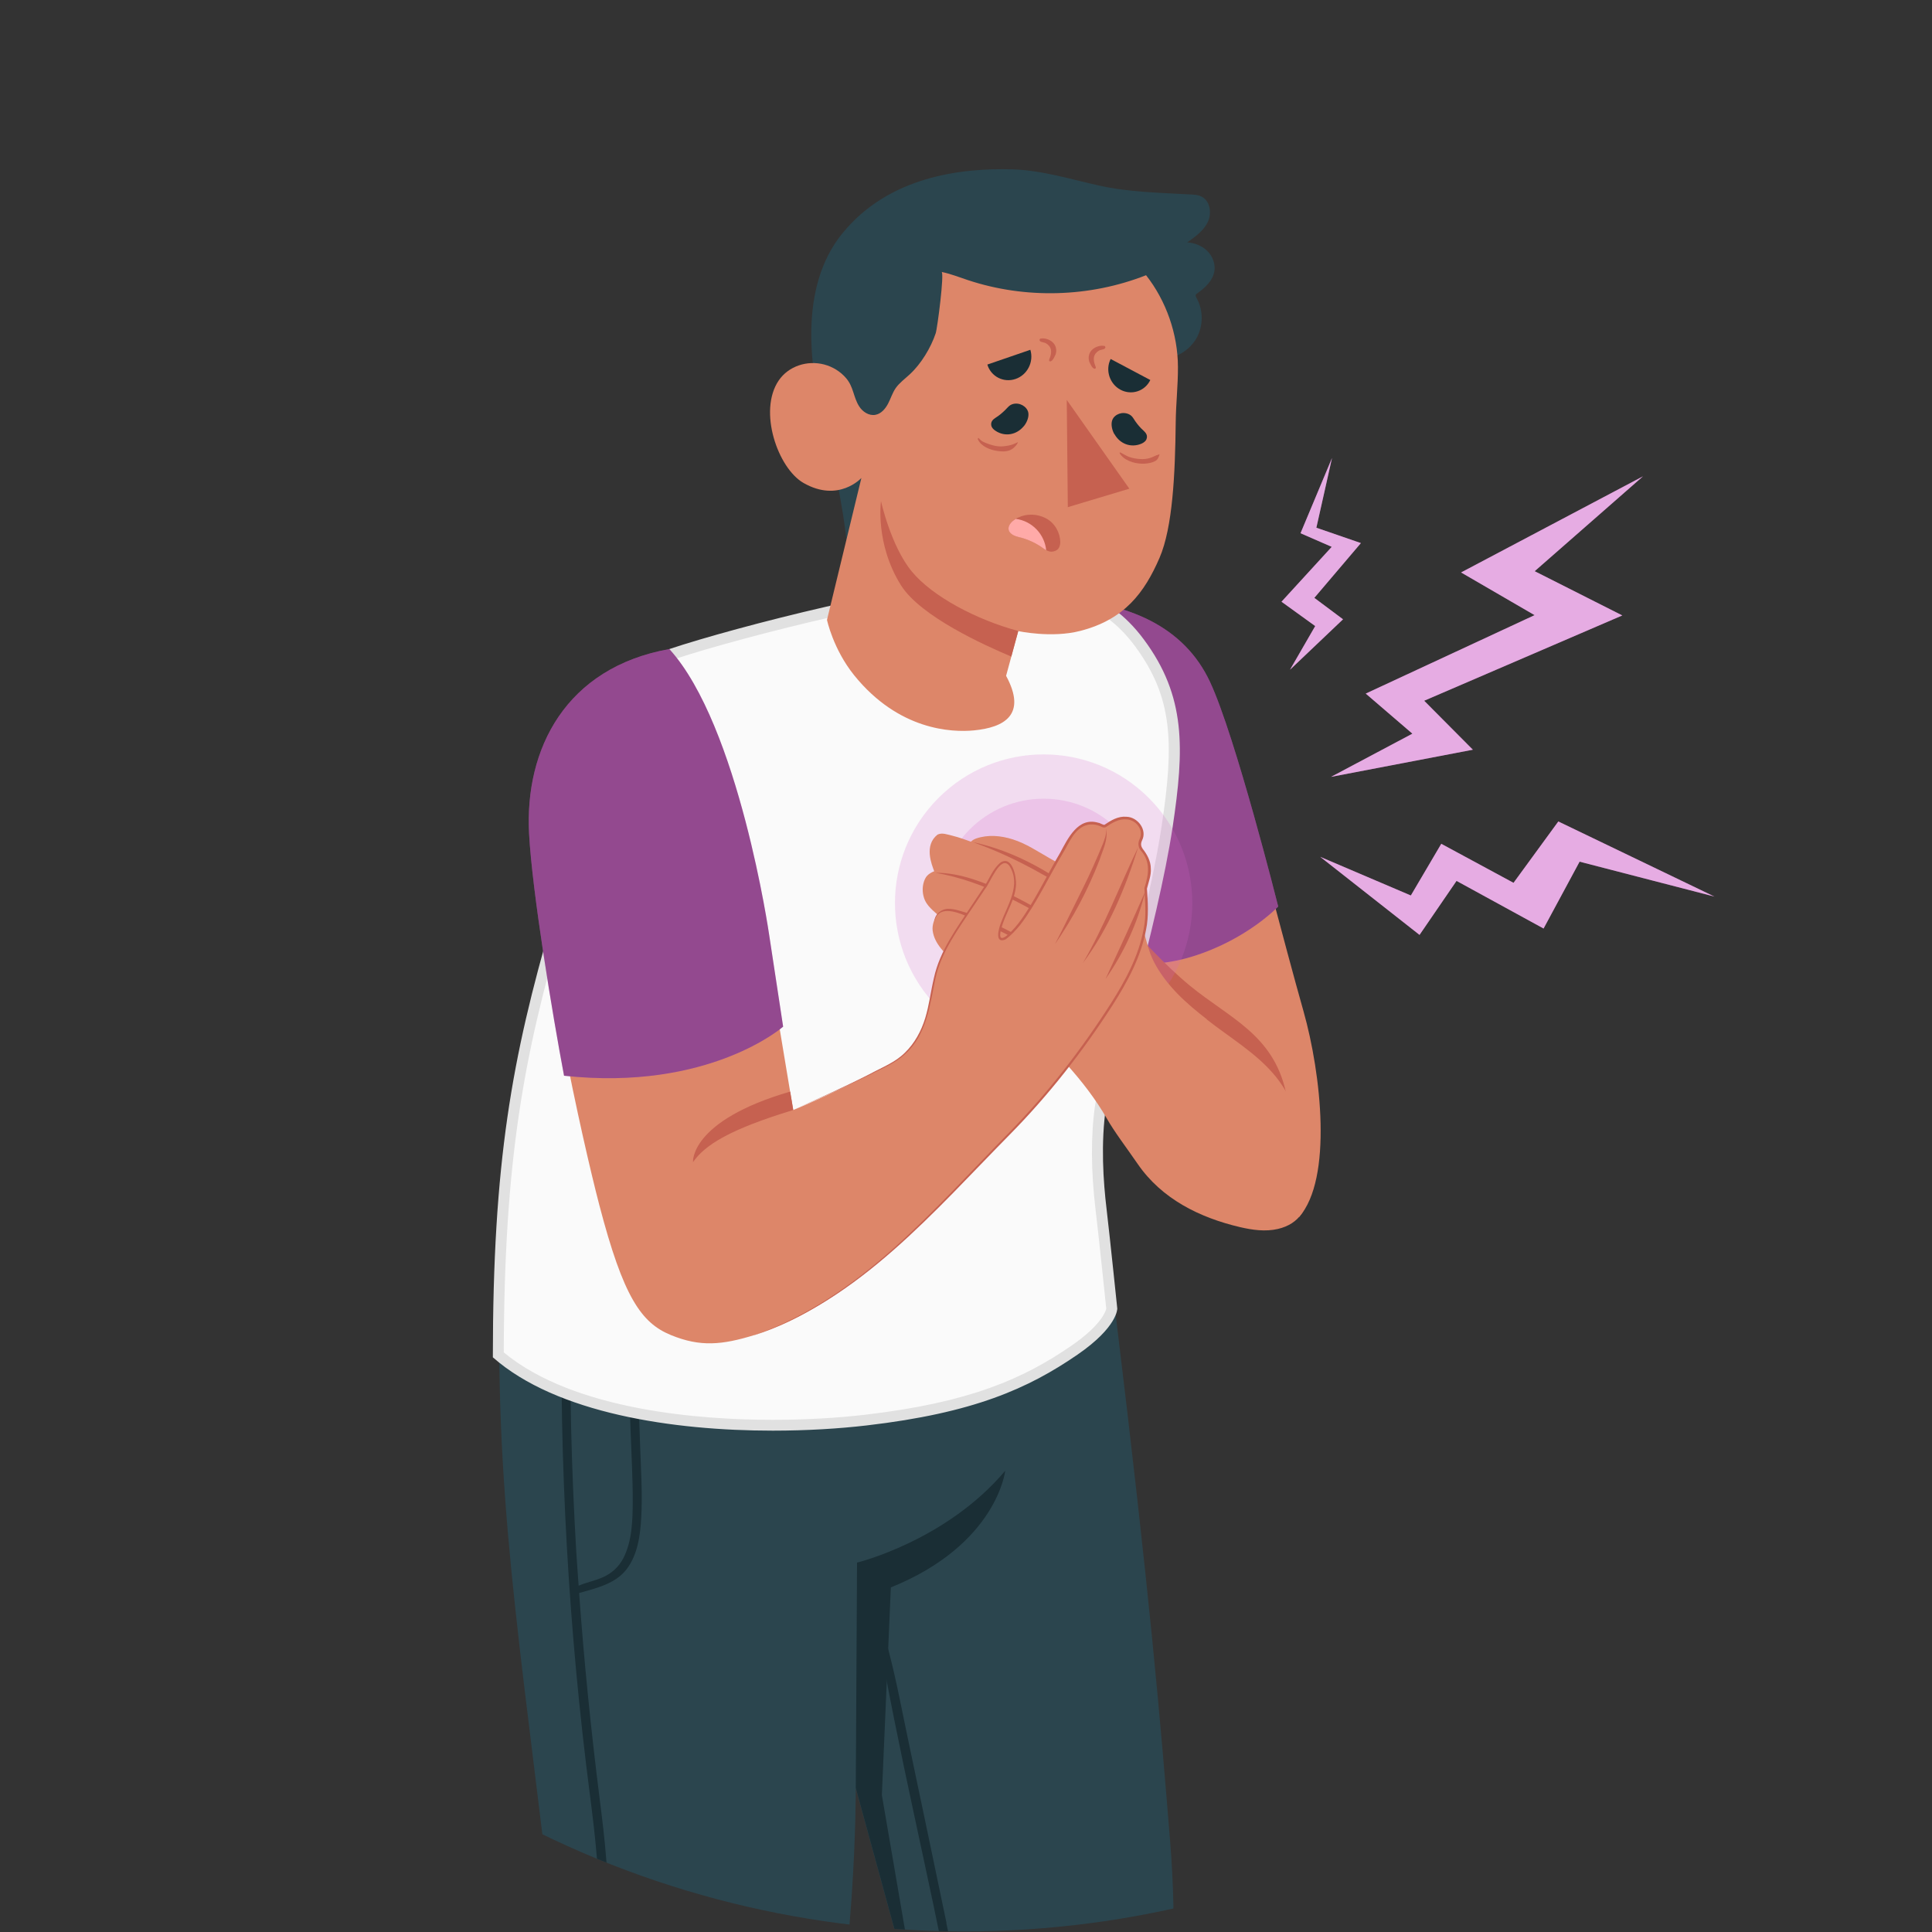 <?xml version="1.0" encoding="UTF-8"?>
<svg id="Layer_1" data-name="Layer 1" xmlns="http://www.w3.org/2000/svg" xmlns:xlink="http://www.w3.org/1999/xlink" viewBox="0 0 200 200">
  <rect x="0" y="0" width="200" height="200" fill="#333333" stroke="none"/>
  <defs>
    <style>
      .cls-1 {
        fill: #2b454e;
      }

      .cls-1, .cls-2, .cls-3, .cls-4, .cls-5, .cls-6, .cls-7, .cls-8, .cls-9, .cls-10, .cls-11, .cls-12 {
        stroke-width: 0px;
      }

      .cls-2 {
        fill: #e1e1e1;
      }

      .cls-3 {
        fill: #ffaaa8;
      }

      .cls-4 {
        opacity: .2;
      }

      .cls-4, .cls-9 {
        fill: #d268cc;
      }

      .cls-5 {
        fill: #dd8669;
      }

      .cls-6 {
        fill: none;
      }

      .cls-7 {
        fill: #c66150;
      }

      .cls-8 {
        fill: #fff;
        opacity: .45;
      }

      .cls-13 {
        clip-path: url(#clippath);
      }

      .cls-10 {
        fill: #fafafa;
      }

      .cls-11 {
        fill: #1a2e35;
      }

      .cls-12 {
        fill: #000;
        opacity: .3;
      }
    </style>
    <clipPath id="clippath">
      <circle class="cls-6" cx="99.83" cy="100.04" r="99.9"/>
    </clipPath>
  </defs>
  <g class="cls-13">
    <g>
      <g id="Character">
        <g id="Bottom">
          <g>
            <path class="cls-1" d="M51.68,135.8c-.19,22.27,2.45,35.84,6.5,71.13-2,6.95-3.84,13.85-3.5,26.62.41,15.91.33,17,.35,27.28,0,0,8.31,6.28,16.95,2.7,0,0,8.17-28.7,12.99-45.95,3.67-13.13,3.62-32.45,3.62-32.45l6.87,25.08s-.89,7.19-1.42,13.87c-.61,7.78,2.13,33.18,2.13,33.18,0,0,7.46,4.17,16.74.94,0,0,4.82-30.32,7.49-44.25,1.05-5.47,1.45-14.44.74-23.22-1-12.39-2.04-25.01-5.68-54.93h-63.79Z"/>
            <path class="cls-11" d="M97.98,199.06l-1.97-9.43c-.65-3.11-1.3-6.22-1.96-9.33-.66-3.12-1.24-6.29-2.05-9.37-.2-.77-.39-1.55-.58-2.32-.07-.27-.67-.37-.61-.02,2.17,12.7,5.27,25.23,7.7,37.89.59,3.06.99,6.15.76,9.27-.23,3.06-.82,6.09-1.05,9.16-.23,3.16-.26,6.33-.33,9.5-.07,3.18-.13,6.37-.14,9.55-.02,4.7.03,9.43.38,14.14.32.12.68.23,1.06.35-.26-4.08-.43-8.16-.45-12.25-.03-6.35.05-12.73.33-19.07.14-3.18.61-6.3.98-9.45.37-3.14.29-6.2-.22-9.32-.51-3.12-1.22-6.21-1.87-9.3Z"/>
            <path class="cls-11" d="M64.87,136.01c0,.62.02,1.23.05,1.85.04,1.15.08,2.31.12,3.46.08,2.37.17,4.73.25,7.1.08,2.34.22,4.68.21,7.02-.01,1.94-.06,4.07-.96,5.84-.49.95-1.25,1.63-2.23,2.04-.78.33-1.64.5-2.41.83-.08-1.2-.18-2.39-.25-3.59-.25-4.28-.43-8.56-.53-12.84-.09-3.97-.07-7.94-.12-11.91h-.81c-.08,2.67-.07,5.34-.05,8.01.03,4.34.17,8.68.37,13.02.41,8.62,1.13,17.22,2.16,25.79.51,4.23,1.16,8.46,1.29,12.73.13,4.27-.48,8.41-1.54,12.54-1.03,3.97-2.34,7.86-3.28,11.85-.95,4.02-1.58,8.11-1.98,12.21-.16,1.68-.28,3.36-.38,5.05.3,12.27.25,14.23.26,22.94.01.1.02.21.03.31.02.19.43.44.44.15.2-4.18,0-8.38-.02-12.56-.02-4.19.06-8.39.34-12.57.29-4.17.78-8.32,1.59-12.42.8-4.04,2.01-7.97,3.14-11.92,1.11-3.9,2.09-7.86,2.32-11.92.24-4.3-.27-8.6-.81-12.86-.89-7.06-1.61-14.15-2.12-21.25,1.77-.51,3.75-.94,4.92-2.47,1.14-1.5,1.41-3.49,1.51-5.33.14-2.44-.03-4.9-.11-7.34-.09-2.43-.17-4.86-.26-7.29-.05-1.4-.1-2.79-.15-4.19-.02-.7-.05-1.39-.09-2.09,0-.14-.01-.27-.02-.41h-.87c0,.07,0,.15,0,.22Z"/>
            <path class="cls-11" d="M88.59,185.12l.13-23.36s9.22-2.24,15.34-9.51c0,0-.84,7.63-11.84,12.08l-.93,21.49,4.18,24.38-6.87-25.08Z"/>
          </g>
        </g>
        <g id="Top">
          <g id="Arm">
            <path class="cls-5" d="M115.03,114.35l19.45,11.64c3.49-3.97,2.29-14.83.46-21.3-1.97-6.95-5.26-19.79-7-25.79-2.02-7.01-3.58-10.4-7.29-12.81-2.87-1.86-9-2.53-9-2.53l.27,10.01,3.12,40.77Z"/>
            <path class="cls-9" d="M108.9,61.94c8,.28,13.73,3.01,16.36,8.65,2.64,5.64,7.06,23.25,7.06,23.25,0,0-3.25,3.45-8.93,5.19-5.68,1.74-10.22,0-10.22,0l-4.27-37.09Z"/>
            <path class="cls-12" d="M108.9,61.94c8,.28,13.73,3.01,16.36,8.65,2.64,5.64,7.06,23.25,7.06,23.25,0,0-3.25,3.45-8.93,5.19-5.68,1.74-10.22,0-10.22,0l-4.27-37.09Z"/>
            <path class="cls-7" d="M117.83,107.72s10.87,2.11,15.27,5.27c-1.34-5.93-5.87-7.62-9.92-10.95-2.71-2.23-5.35-5.22-5.35-5.22v10.9Z"/>
          </g>
          <g id="Chest">
            <g>
              <path class="cls-10" d="M79.99,147.54c-7.46,0-21-.95-28.41-7.28.02-20.28,2.09-31.1,6.16-45.04l.04-.13c2.43-8.33,3.16-10.84,9.45-21.52,1.01-1.71,1.49-3.33,1.83-4.51.16-.53.35-1.19.48-1.36,7.31-2.43,25.55-6.95,32.53-7.05.4,0,.81,0,1.2,0,6.37,0,11.04.99,14.69,5.92,4.04,5.46,4.14,10.48,2.86,18.99-1.05,6.98-3.82,17.24-5.47,23.38-.8,2.97-1.33,4.93-1.42,5.58-.45,3.07-.43,6.67.06,10.71.35,2.92,1.1,10.22,1.11,10.31h0s-.15,1.69-3.89,4.25c-4.96,3.4-10.52,5.93-21.56,7.22-3.02.35-6.36.54-9.66.54Z"/>
              <path class="cls-2" d="M103.27,61.21c6.19,0,10.73.95,14.23,5.69,3.94,5.33,4.04,10.04,2.76,18.57-1.04,6.95-3.81,17.19-5.46,23.32-.88,3.26-1.34,4.99-1.44,5.65-.45,3.11-.43,6.77.06,10.86.33,2.72,1,9.23,1.1,10.18-.06.25-.5,1.69-3.63,3.84-4.89,3.36-10.38,5.85-21.3,7.13-3,.35-6.31.53-9.59.53-7.31,0-20.53-.92-27.85-6.98.04-20.04,2.1-30.79,6.13-44.62l.04-.12c2.41-8.27,3.14-10.77,9.4-21.39,1.04-1.77,1.53-3.43,1.89-4.63.11-.37.24-.81.34-1.05,7.42-2.43,25.28-6.85,32.14-6.95.4,0,.8,0,1.19,0M103.27,60.08c-.4,0-.8,0-1.21,0-7.33.11-25.81,4.78-32.77,7.11-.69.29-.78,3.08-2.55,6.09-6.36,10.79-7.09,13.34-9.54,21.77-4.22,14.48-6.18,25.29-6.18,45.46,6.6,5.81,18.67,7.59,28.98,7.59,3.55,0,6.89-.21,9.72-.54,11.08-1.29,16.73-3.83,21.81-7.32,4.19-2.88,4.13-4.78,4.13-4.78,0,0-.76-7.35-1.11-10.32-.34-2.83-.61-6.78-.06-10.56.29-2,5.37-18.78,6.9-28.96,1.22-8.12,1.39-13.53-2.97-19.41-3.95-5.34-9.16-6.15-15.15-6.15h0Z"/>
            </g>
          </g>
          <g id="Head">
            <g>
              <g>
                <path class="cls-1" d="M87.18,24.18c-4.58,5.69-3.31,14.14-1.86,19.83,2.1,8.26,2.35,12.46,2.35,12.46,0,0,4.69-5.29,5.31-6.28.91-1.46,2.37-.8,3.62-.16,5.48,2.82,13.7,6.93,18.08-.12.52-.83,1-1.74,1.33-2.66.32-.9.34-1.95.46-2.91.03-.23.06-.46.16-.67.1-.19.25-.35.4-.51.71-.73,1.41-1.49,1.92-2.38.5-.89.8-1.93.63-2.93-.02-.14-.05-.29,0-.42.11-.24.44-.26.7-.27,1.45-.04,2.86-.89,3.58-2.15.72-1.27.72-2.91,0-4.17-.05-.09-.1-.19-.08-.29.02-.09.11-.15.19-.21.82-.57,1.61-1.33,1.75-2.32.1-.75-.21-1.53-.76-2.06-.55-.53-1.3-.82-2.06-.87.83-.58,1.69-1.19,2.13-2.11s.24-2.21-.67-2.64c-.34-.17-.74-.19-1.12-.21-3.21-.18-6.37-.23-9.51-.93-2.96-.66-5.89-1.58-8.95-1.67-5.25-.15-12.81.72-17.6,6.66Z"/>
                <path class="cls-5" d="M83.17,49.99c3.64,2.09,6-.51,6-.51l-3.56,14.69s.63,3.02,2.81,5.73c4.61,5.71,10.1,5.93,12.4,5.71,3.1-.3,5.53-1.59,3.33-5.65l1.26-4.63s3.45.75,6.42-.02c4.59-1.18,6.65-3.98,8.2-7.55,1.37-3.17,1.62-8.69,1.68-14.05.02-1.91.24-3.82.23-5.73-.01-3.38-1.21-6.83-3.3-9.49-5.85,2.3-12.5,2.48-18.46.5-.9-.3-1.79-.65-2.71-.84.31.07-.43,5.83-.61,6.36-.5,1.49-1.51,3.16-2.67,4.23-.5.47-1.08.88-1.47,1.44-.34.49-.51,1.08-.79,1.61s-.71,1.04-1.3,1.15c-.67.13-1.34-.31-1.7-.89-.6-.96-.56-1.98-1.33-2.89-.59-.7-1.41-1.2-2.29-1.43-1.74-.45-3.67.15-4.7,1.66-2.15,3.17-.08,9.08,2.56,10.6Z"/>
                <path class="cls-7" d="M91.2,51.88s-.63,4.4,2.07,8.71c2.03,3.23,8.65,6.21,11.42,7.38l.72-2.65c-4.26-1.14-8.87-3.55-11.02-6.16-2.16-2.61-3.19-7.28-3.19-7.28Z"/>
              </g>
              <g>
                <polygon class="cls-7" points="110.43 41.4 110.54 52.5 116.91 50.59 110.43 41.4"/>
                <g>
                  <path class="cls-7" d="M105.39,53.57c-.29.14-.54.33-.74.57-.61.77.05,1.29.81,1.46.83.19,1.62.53,2.33,1.01.34.23.65.5,1.07.5.23,0,.54-.12.69-.3.15-.18.21-.47.21-.7-.01-.91-.53-1.96-1.49-2.46-.89-.46-1.97-.51-2.87-.07Z"/>
                  <path class="cls-3" d="M107.78,56.61c.18.12.34.25.52.34-.17-1.64-1.44-3.01-3.15-3.24-.19.12-.37.26-.51.43-.61.77.05,1.29.81,1.46.83.19,1.62.53,2.33,1.01Z"/>
                </g>
              </g>
              <path class="cls-7" d="M105.36,45.78c-.31.15-.6.27-.94.34-.37.07-.73.12-1.1.08-.35-.04-.71-.14-1.04-.26-.19-.07-.37-.13-.55-.23-.16-.09-.29-.22-.42-.36-.07-.07-.1.1-.08.14.35.73,1.25,1.08,2,1.19.42.07.9.09,1.3-.07.35-.14.67-.46.84-.79,0-.01,0-.06-.02-.04Z"/>
              <path class="cls-7" d="M120,47.03c-.08.05-.17.06-.26.09-.08.03-.17.07-.25.11-.14.07-.29.13-.44.18-.33.1-.66.13-1,.11-.4-.02-.79-.09-1.16-.22-.34-.12-.61-.32-.93-.47-.05-.03-.06.07-.05.1.44.73,1.48,1.05,2.28,1.07.38.01.77-.03,1.12-.15.16-.06.33-.13.45-.25.15-.14.17-.31.26-.49.01-.02.01-.12-.04-.09Z"/>
              <path class="cls-7" d="M109.19,35.71c-.15-.27-.42-.47-.71-.58-.15-.06-.31-.09-.47-.1-.08,0-.16,0-.23.01-.08.01-.13.02-.16.11-.02.05,0,.12.04.16.14.13.44.12.62.23.26.15.45.37.51.66.06.31-.02.63-.14.92-.02.05-.04.1-.05.16,0,.06.03.12.08.13.03.01.07,0,.1-.01.22-.09.34-.39.44-.59.03-.06.06-.12.08-.19.08-.32.05-.63-.11-.91Z"/>
              <path class="cls-7" d="M112.85,36.47c.15-.27.42-.47.71-.58.15-.06.31-.09.47-.1.08,0,.16,0,.23.01.08.01.13.02.16.11.02.05,0,.12-.04.16-.14.13-.44.12-.62.23-.26.15-.45.37-.51.66-.06.31.02.63.14.92.02.05.04.1.05.16,0,.06-.03.12-.08.13-.03.01-.07,0-.1-.01-.22-.09-.34-.39-.44-.59-.03-.06-.06-.12-.08-.19-.08-.32-.05-.63.11-.91Z"/>
              <g>
                <path class="cls-11" d="M105.98,44.13c.28-.34.53-.87.48-1.34-.01-.11-.04-.21-.09-.31-.15-.3-.43-.52-.75-.63-.35-.12-.76-.09-1.06.11-.18.12-.32.31-.48.46-.31.31-.64.59-1.01.82-.3.19-.53.43-.45.82.05.23.24.41.44.54.99.65,2.19.41,2.92-.48Z"/>
                <path class="cls-11" d="M115.36,44.95c-.22-.38-.37-.95-.24-1.4.03-.1.08-.2.14-.29.2-.27.51-.44.84-.49.36-.05.76.04,1.03.29.16.15.26.36.39.54.25.36.53.69.86.98.26.24.45.51.3.89-.09.22-.3.36-.52.46-1.09.46-2.23.02-2.79-.99Z"/>
                <path class="cls-11" d="M114.97,37.16l4.11,2.18c-.56,1.16-1.94,1.61-3.08,1.01-1.13-.6-1.6-2.03-1.03-3.18Z"/>
                <path class="cls-11" d="M106.66,36.21l-4.45,1.53c.38,1.25,1.69,1.91,2.92,1.49,1.23-.42,1.91-1.78,1.53-3.02Z"/>
              </g>
            </g>
          </g>
          <g>
            <circle class="cls-4" cx="108.04" cy="93.48" r="15.39" transform="translate(-34.46 103.78) rotate(-45)"/>
            <circle class="cls-4" cx="108.04" cy="93.48" r="10.8"/>
          </g>
          <g id="Arms">
            <g>
              <path class="cls-5" d="M124.92,105.53c.3.23.59.45.89.68,2.48,1.85,5.28,3.59,6.98,6.24.78,1.21,1.33,2.39,1.77,3.77.65,2.05,1.02,4.53.97,6.67-.06,2.18-1.02,3.81-3.24,4.33-1.29.3-2.64.11-3.93-.19-4.16-.98-8.08-2.9-10.58-6.53-1.29-1.87-2.37-3.26-3.22-4.74-1.14-1.98-2.55-3.8-4.06-5.49-1.57-1.75-3.35-3.54-4.65-4.76-1.79-1.68-3.64-3.33-5.59-4.82-1.05-.8-2.04-1.48-2.87-2.53-.42-.53-.75-1.13-.84-1.81-.08-.59.18-1.28.49-1.68-.77-.66-1.18-1.11-1.37-1.67-.22-.64-.21-1.36.07-1.98.11-.25.34-.58.97-.83-.26-.69-1.08-2.67.34-3.79.46-.24,1.06,0,1.57.12.57.13,1.65.52,1.89.61.17-.16.32-.25.54-.33,1.22-.42,2.57-.3,3.79.09,1.39.44,2.56,1.24,3.81,1.95.95.53,1.99,1.16,3.03,1.5.84.28,1.73.25,2.59.46,2.22.55,3.17,2.96,3.88,4.89.48,1.3.68,2.71,1.33,3.93,1.27,2.42,3.32,4.25,5.46,5.9Z"/>
              <path class="cls-7" d="M100.68,87.17c4.31,1.5,8.26,3.83,12.1,6.27-3.48-2.91-7.62-5.33-12.1-6.27ZM104.36,92.47c-2.37-1.06-4.88-2.14-7.52-2.12,5.12.88,9.77,3.61,14.16,6.27-1.98-1.72-4.31-2.99-6.65-4.15ZM98.14,94.08c-.71.01-1.38.58-1.4,1.27.39-1.61,2.2-.99,3.27-.53,3.7,1.44,7.17,3.43,10.48,5.61-3.05-2.58-6.59-4.62-10.37-5.92-.65-.18-1.29-.44-1.98-.43Z"/>
            </g>
            <g>
              <path class="cls-5" d="M69.55,69.11c-6.52,1.88-14.52,9.73-14.19,17.2.54,11.97,4.9,31.62,6.68,38.43,2.49,9.55,4.34,12.2,7.4,13.46,3.06,1.26,5.32,1.03,8.67,0,9.56-2.94,18.23-12.31,27.52-22.04,5.19-5.44,9.8-12.36,11.22-15.23.63-1.27,1.23-2.69,1.54-4.07.29-1.27.43-2.8.26-4.1-.03-.2-.06-.4-.06-.6,0-.33.13-.65.23-.96.23-.78.28-1.65-.06-2.38-.15-.32-.37-.6-.57-.89-.07-.1-.14-.2-.17-.32-.1-.35.13-.71.21-1.06.17-.78-.45-1.59-1.23-1.8-.93-.26-1.75.17-2.49.69-.06.04-.12.09-.19.09-.08,0-.15-.03-.22-.06-.32-.16-.68-.24-1.04-.25-.35,0-.69.07-1,.22-.71.36-1.14,1.08-1.54,1.76-.66,1.13-1.25,2.3-1.93,3.43-1.32,2.22-2.34,4.65-4.33,6.36-.18.16-.44.32-.65.19-.19-.12-.19-.39-.15-.61.38-2.29,2.41-4.16,1.34-6.63-.93-2.14-2.23,1.04-2.75,1.8-.69,1.03-1.38,2.07-2.08,3.1-1.15,1.71-2.31,3.45-2.93,5.42-.59,1.85-.67,3.84-1.35,5.67-.69,1.86-1.87,3.37-3.62,4.27-6.71,3.44-9.96,4.71-9.96,4.71l-3.53-21.22s-1.25-5.43-3.87-15.15c-2.14-7.93-5.16-9.43-5.16-9.43Z"/>
              <path class="cls-7" d="M114.5,85.83c.23,1.09-.35,2.18-.68,3.2-1.18,3.06-2.74,6.01-4.61,8.71.87-1.68,2.07-4.15,2.93-5.87.72-1.45,1.39-2.97,2.01-4.47.19-.5.41-1.02.34-1.57h0Z"/>
              <path class="cls-7" d="M117.83,87.69c-1.33,4.23-3.06,8.43-5.73,12,2.21-3.78,3.83-8.05,5.73-12h0Z"/>
              <path class="cls-7" d="M118.55,92.29c-.77,3.23-2.2,6.34-4.11,9.06,1.23-2.67,2.96-6.39,4.11-9.06h0Z"/>
              <path class="cls-7" d="M78.11,138.2c10.88-3.78,18.53-13.02,26.38-20.99,3.97-4.06,7.46-8.56,10.51-13.34,1.51-2.38,2.88-4.92,3.39-7.7.3-1.42.14-2.81.08-4.24.44-1.39.67-2.73-.39-3.9-.26-.34-.3-.75-.12-1.14.49-.97-.35-2.02-1.36-2.07-.77-.07-1.48.36-2.12.8-.11.07-.3.04-.38,0-.45-.23-.97-.33-1.47-.24-1.41.3-1.95,1.9-2.64,3.01-1.3,2.17-2.82,5.35-4.36,7.33-.46.56-.92,1.08-1.54,1.53-1.15.48-.71-1.11-.49-1.68.71-1.91,2.14-3.98.89-5.94-.93-1.21-2.01,1.84-2.53,2.41,0,0-1.19,1.77-1.19,1.77-1.55,2.34-3.31,4.67-3.93,7.46-.57,2.73-.9,5.81-3.1,7.8-1.04,1.02-2.41,1.51-3.66,2.18-2.54,1.26-5.39,2.52-7.99,3.66,2.59-1.17,5.43-2.44,7.96-3.73,1.24-.68,2.61-1.19,3.61-2.19,1.02-.98,1.71-2.26,2.12-3.6.41-1.35.57-2.77.9-4.16.61-2.82,2.38-5.17,3.93-7.53l1.18-1.77c.61-.86.94-1.97,1.81-2.66,1.2-.72,1.63,1.52,1.58,2.33-.09,1.48-.94,2.72-1.38,4.04-.91,2.71.79,1.01,1.63-.06,1.5-1.94,3.05-5.17,4.32-7.31.8-1.48,1.85-3.72,3.94-3.1.2.02.5.25.65.21.65-.45,1.41-.91,2.27-.83,1.17.03,2.18,1.36,1.61,2.46-.15.34-.12.58.08.87.44.56.83,1.26.83,2.01.06.72-.24,1.45-.4,2.11.09,1.35.2,2.87-.09,4.24-.53,2.84-1.93,5.4-3.45,7.79-3.07,4.78-6.6,9.29-10.58,13.34-7.86,7.96-15.6,17.18-26.52,20.85h0Z"/>
              <path class="cls-7" d="M82.11,114.91c-6.56,2-9.11,3.59-10.37,5.39,0,0-.38-4.26,10.06-7.3l.32,1.91Z"/>
              <path class="cls-9" d="M69.29,67.19c-10.74,1.92-14.99,10.36-14.52,19.12.32,5.98,2.41,18.64,3.62,25.05,15.04,1.63,22.68-5.08,22.68-5.08l-1.44-9.46s-3.13-21.7-10.34-29.63Z"/>
              <path class="cls-12" d="M69.29,67.19c-10.74,1.92-14.99,10.36-14.52,19.12.32,5.98,2.41,18.64,3.62,25.05,15.04,1.63,22.68-5.08,22.68-5.08l-1.44-9.46s-3.13-21.7-10.34-29.63Z"/>
            </g>
          </g>
        </g>
      </g>
      <g id="Bolts">
        <path class="cls-9" d="M146.21,75.95l-8.42,4.47,14.68-2.81-5.04-5.07,20.51-8.83-9.07-4.58,11.21-9.82-18.83,9.95,7.61,4.42-17.48,8.12,4.83,4.15ZM139.03,64.11l-2.97-2.22,4.82-5.67-4.61-1.59,1.62-7.22-3.26,7.79,3.23,1.41-5.2,5.68,3.49,2.52-2.61,4.52,5.49-5.22ZM161.33,85.02l-4.65,6.37-7.48-4.04-3.15,5.35-9.38-4,10.28,8.08,3.83-5.59,9.01,4.93,3.73-6.92,13.95,3.61-16.15-7.77Z"/>
        <path class="cls-8" d="M146.21,75.95l-8.42,4.47,14.68-2.81-5.04-5.07,20.51-8.83-9.07-4.58,11.21-9.82-18.83,9.95,7.61,4.42-17.48,8.12,4.83,4.15ZM139.03,64.11l-2.97-2.22,4.82-5.67-4.61-1.59,1.62-7.22-3.26,7.79,3.23,1.41-5.2,5.68,3.49,2.52-2.61,4.52,5.49-5.22ZM161.33,85.02l-4.65,6.37-7.48-4.04-3.15,5.35-9.38-4,10.28,8.08,3.83-5.59,9.01,4.93,3.73-6.92,13.95,3.61-16.15-7.77Z"/>
      </g>
    </g>
  </g>
</svg>